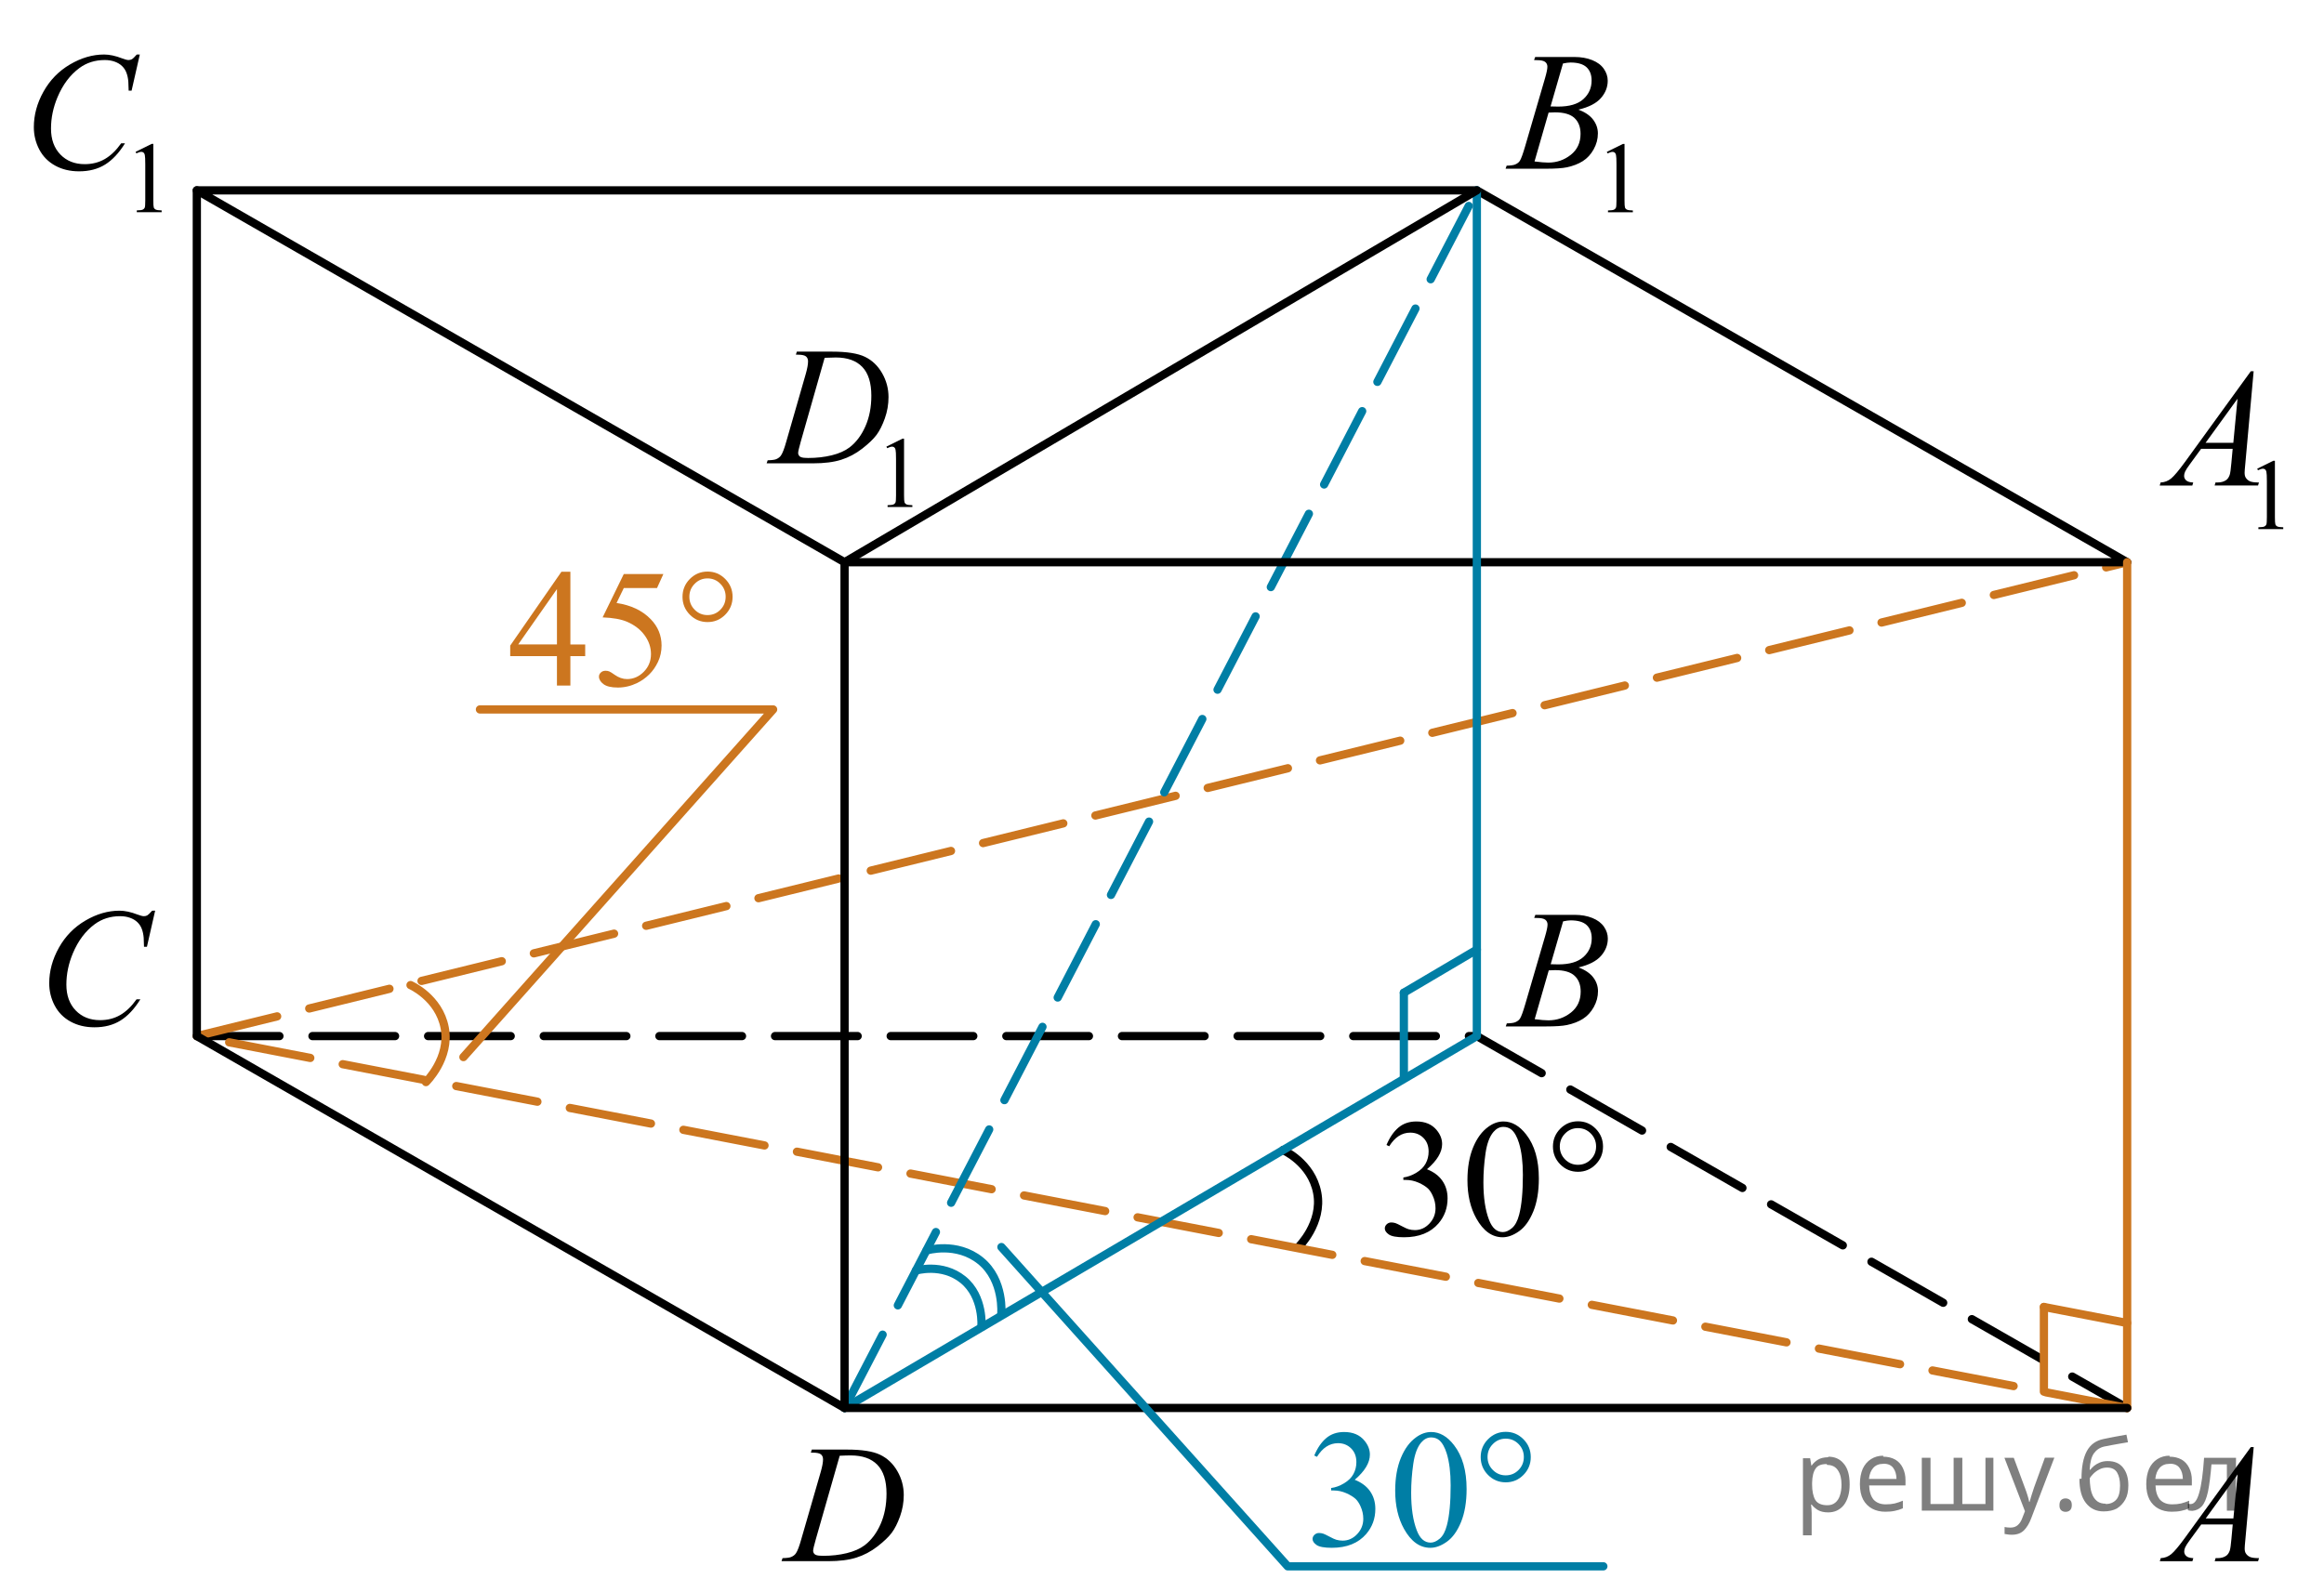 <?xml version="1.0" encoding="utf-8"?>
<!-- Generator: Adobe Illustrator 16.0.0, SVG Export Plug-In . SVG Version: 6.00 Build 0)  -->
<!DOCTYPE svg PUBLIC "-//W3C//DTD SVG 1.1//EN" "http://www.w3.org/Graphics/SVG/1.1/DTD/svg11.dtd">
<svg version="1.1" id="Слой_1" xmlns="http://www.w3.org/2000/svg" xmlns:xlink="http://www.w3.org/1999/xlink" x="0px" y="0px"
	 width="211.01px" height="144.569px" viewBox="-16.292 -8.694 211.01 144.569"
	 enable-background="new -16.292 -8.694 211.01 144.569" xml:space="preserve">
<path fill="none" stroke="#000000" stroke-width="0.75" stroke-linecap="round" stroke-linejoin="round" stroke-miterlimit="10" d="
	M101.603,104.563c0,0,2.23-2.18,1.703-4.928c-0.521-2.75-3.104-3.881-3.104-3.881"/>
<polyline fill="none" stroke="#000000" stroke-width="0.75" stroke-linecap="round" stroke-linejoin="round" stroke-miterlimit="10" stroke-dasharray="7.5,3" points="
	1.579,85.402 117.8,85.402 176.845,119.176 "/>
<polyline fill="none" stroke="#CC761F" stroke-width="0.75" stroke-linecap="round" stroke-linejoin="round" stroke-miterlimit="10" stroke-dasharray="7.5,3" points="
	176.845,119.176 1.579,85.402 176.845,42.367 "/>
<line fill="none" stroke="#007EA5" stroke-width="0.75" stroke-linecap="round" stroke-linejoin="round" stroke-miterlimit="10" stroke-dasharray="7.5,3" x1="60.391" y1="119.176" x2="117.8" y2="8.593"/>
<polygon fill="none" stroke="#000000" stroke-width="0.75" stroke-linecap="round" stroke-linejoin="round" stroke-miterlimit="10" points="
	176.845,42.367 60.391,42.367 1.579,8.593 117.8,8.593 "/>
<polyline fill="none" stroke="#007EA5" stroke-width="0.75" stroke-linecap="round" stroke-linejoin="round" stroke-miterlimit="10" points="
	117.8,8.593 117.8,85.402 60.391,119.176 "/>
<line fill="none" stroke="#CC761F" stroke-width="0.75" stroke-linecap="round" stroke-linejoin="round" stroke-miterlimit="10" x1="176.845" y1="42.367" x2="176.845" y2="119.176"/>
<g>
	
		<path fill="none" stroke="#007EA5" stroke-width="0.75" stroke-linecap="round" stroke-linejoin="round" stroke-miterlimit="10" d="
		M72.818,111.805c0,0,0.241-2.724-1.667-4.276c-1.913-1.553-4.286-0.829-4.286-0.829"/>
	
		<path fill="none" stroke="#007EA5" stroke-width="0.75" stroke-linecap="round" stroke-linejoin="round" stroke-miterlimit="10" d="
		M74.621,110.667c0,0,0.291-3.1-1.886-4.861c-2.177-1.761-4.896-0.936-4.896-0.936"/>
</g>
<path fill="none" stroke="#CC761F" stroke-width="0.75" stroke-linecap="round" stroke-linejoin="round" stroke-miterlimit="10" d="
	M22.383,89.58c0,0,2.23-2.18,1.703-4.928c-0.521-2.75-3.104-3.881-3.104-3.881"/>
<line fill="none" stroke="#CC761F" stroke-width="0.75" stroke-linecap="round" stroke-linejoin="round" stroke-miterlimit="10" x1="169.287" y1="117.693" x2="169.287" y2="110.004"/>
<line fill="none" stroke="#CC761F" stroke-width="0.75" stroke-linecap="round" stroke-linejoin="round" stroke-miterlimit="10" x1="169.288" y1="110.004" x2="176.845" y2="111.459"/>
<line fill="none" stroke="#007EA5" stroke-width="0.75" stroke-linecap="round" stroke-linejoin="round" stroke-miterlimit="10" x1="111.173" y1="89.152" x2="111.173" y2="81.463"/>
<polyline fill="none" stroke="#000000" stroke-width="0.75" stroke-linecap="round" stroke-linejoin="round" stroke-miterlimit="10" points="
	176.845,119.176 60.391,119.176 1.579,85.402 1.579,8.593 "/>
<line fill="none" stroke="#007EA5" stroke-width="0.75" stroke-linecap="round" stroke-linejoin="round" stroke-miterlimit="10" x1="111.174" y1="81.463" x2="117.801" y2="77.549"/>
<g>
	<defs>
		<polygon id="SVGID_1_" points="176.845,135.874 191.957,135.874 191.957,119.176 176.845,119.176 176.845,135.874 		"/>
	</defs>
	<clipPath id="SVGID_2_">
		<use xlink:href="#SVGID_1_"  overflow="visible"/>
	</clipPath>
	<g clip-path="url(#SVGID_2_)">
		<path d="M188.336,122.726l-0.76,8.431c-0.04,0.394-0.06,0.653-0.06,0.777c0,0.199,0.037,0.352,0.11,0.456
			c0.094,0.145,0.221,0.252,0.381,0.321c0.159,0.069,0.429,0.104,0.808,0.104l-0.081,0.276h-3.94l0.081-0.276h0.17
			c0.319,0,0.58-0.069,0.782-0.209c0.143-0.095,0.253-0.252,0.332-0.471c0.054-0.154,0.105-0.519,0.155-1.092l0.117-1.285h-2.862
			l-1.019,1.397c-0.231,0.313-0.376,0.539-0.435,0.677c-0.06,0.137-0.089,0.265-0.089,0.385c0,0.159,0.063,0.296,0.191,0.411
			c0.128,0.114,0.34,0.177,0.635,0.187l-0.081,0.276h-2.959l0.081-0.276c0.364-0.015,0.686-0.139,0.963-0.37
			c0.278-0.231,0.692-0.726,1.243-1.483l5.977-8.236H188.336z M186.875,125.215l-2.899,3.998h2.516L186.875,125.215z"/>
	</g>
</g>
<g>
	<defs>
		<polygon id="SVGID_3_" points="117.801,87.308 132.912,87.308 132.912,70.609 117.801,70.609 117.801,87.308 		"/>
	</defs>
	<clipPath id="SVGID_4_">
		<use xlink:href="#SVGID_3_"  overflow="visible"/>
	</clipPath>
	<g clip-path="url(#SVGID_4_)">
		<path d="M123.007,74.668l0.104-0.277h3.571c0.6,0,1.135,0.095,1.604,0.284s0.821,0.454,1.055,0.793
			c0.234,0.339,0.351,0.697,0.351,1.076c0,0.583-0.208,1.109-0.623,1.58c-0.416,0.471-1.094,0.818-2.033,1.043
			c0.605,0.229,1.051,0.533,1.336,0.912c0.285,0.378,0.428,0.794,0.428,1.248c0,0.503-0.128,0.983-0.384,1.442
			c-0.256,0.458-0.584,0.814-0.984,1.068c-0.401,0.254-0.885,0.441-1.45,0.561c-0.403,0.085-1.033,0.127-1.889,0.127h-3.667
			l0.096-0.276c0.384-0.01,0.645-0.047,0.782-0.112c0.196-0.084,0.337-0.196,0.42-0.336c0.118-0.189,0.275-0.623,0.473-1.301
			l1.793-6.136c0.152-0.519,0.229-0.882,0.229-1.091c0-0.185-0.067-0.33-0.203-0.438c-0.135-0.107-0.392-0.161-0.771-0.161
			C123.159,74.675,123.081,74.673,123.007,74.668z M123.051,83.868c0.531,0.069,0.947,0.104,1.247,0.104
			c0.768,0,1.447-0.234,2.04-0.702c0.593-0.469,0.89-1.104,0.89-1.906c0-0.613-0.184-1.091-0.55-1.435
			c-0.366-0.345-0.958-0.517-1.774-0.517c-0.157,0-0.35,0.008-0.575,0.022L123.051,83.868z M124.505,78.875
			c0.319,0.011,0.551,0.016,0.693,0.016c1.023,0,1.784-0.226,2.283-0.677c0.5-0.451,0.749-1.015,0.749-1.692
			c0-0.514-0.152-0.913-0.457-1.2c-0.305-0.286-0.792-0.43-1.461-0.43c-0.177,0-0.403,0.03-0.679,0.09L124.505,78.875z"/>
	</g>
</g>
<g>
	<defs>
		<polygon id="SVGID_5_" points="-14.911,88.545 1.579,88.545 1.579,70.467 -14.911,70.467 -14.911,88.545 		"/>
	</defs>
	<clipPath id="SVGID_6_">
		<use xlink:href="#SVGID_5_"  overflow="visible"/>
	</clipPath>
	<g clip-path="url(#SVGID_6_)">
		<path d="M-2.205,74.012l-0.746,3.279h-0.266l-0.029-0.822c-0.025-0.299-0.082-0.564-0.17-0.799s-0.221-0.438-0.398-0.608
			c-0.177-0.172-0.401-0.307-0.672-0.403c-0.271-0.098-0.571-0.146-0.9-0.146c-0.881,0-1.651,0.244-2.311,0.732
			c-0.841,0.622-1.501,1.501-1.978,2.637c-0.394,0.936-0.59,1.885-0.59,2.846c0,0.98,0.283,1.764,0.849,2.349
			s1.302,0.878,2.207,0.878c0.684,0,1.293-0.154,1.827-0.463c0.534-0.309,1.03-0.784,1.487-1.427h0.347
			c-0.542,0.871-1.142,1.513-1.801,1.923c-0.659,0.411-1.449,0.616-2.369,0.616c-0.817,0-1.54-0.173-2.17-0.519
			c-0.63-0.347-1.11-0.833-1.439-1.46c-0.33-0.628-0.495-1.303-0.495-2.024c0-1.105,0.293-2.182,0.878-3.227
			c0.585-1.046,1.389-1.867,2.41-2.465c1.021-0.598,2.05-0.896,3.089-0.896c0.487,0,1.033,0.117,1.639,0.351
			c0.266,0.1,0.458,0.149,0.576,0.149s0.221-0.024,0.31-0.074c0.088-0.05,0.236-0.191,0.443-0.426H-2.205z"/>
	</g>
</g>
<g>
	<defs>
		<polygon id="SVGID_7_" points="52.146,135.874 68.637,135.874 68.637,119.177 52.146,119.177 52.146,135.874 		"/>
	</defs>
	<clipPath id="SVGID_8_">
		<use xlink:href="#SVGID_7_"  overflow="visible"/>
	</clipPath>
	<g clip-path="url(#SVGID_8_)">
		<path d="M57.33,123.232l0.088-0.277h3.196c1.353,0,2.356,0.157,3.008,0.472c0.652,0.313,1.172,0.808,1.561,1.483
			c0.389,0.675,0.583,1.398,0.583,2.171c0,0.663-0.112,1.307-0.335,1.932c-0.224,0.626-0.478,1.127-0.76,1.503
			c-0.283,0.376-0.717,0.791-1.303,1.244c-0.586,0.453-1.221,0.788-1.905,1.005s-1.538,0.325-2.561,0.325h-4.237l0.096-0.276
			c0.389-0.01,0.65-0.045,0.783-0.104c0.197-0.085,0.342-0.199,0.436-0.344c0.143-0.209,0.302-0.63,0.479-1.264l1.771-6.128
			c0.138-0.483,0.207-0.862,0.207-1.136c0-0.194-0.064-0.345-0.192-0.449s-0.379-0.156-0.752-0.156H57.33z M59.95,123.516
			l-2.17,7.586c-0.162,0.568-0.244,0.92-0.244,1.055c0,0.079,0.026,0.156,0.078,0.231c0.052,0.074,0.122,0.124,0.21,0.149
			c0.128,0.045,0.334,0.067,0.62,0.067c0.772,0,1.49-0.081,2.151-0.243s1.205-0.402,1.627-0.721c0.601-0.464,1.08-1.102,1.439-1.914
			c0.359-0.812,0.539-1.736,0.539-2.772c0-1.171-0.276-2.042-0.827-2.612c-0.551-0.57-1.356-0.855-2.414-0.855
			C60.7,123.486,60.364,123.496,59.95,123.516z"/>
	</g>
</g>
<g>
	<defs>
		<polygon id="SVGID_9_" points="176.845,42.367 194.718,42.367 194.718,20.08 176.845,20.08 176.845,42.367 		"/>
	</defs>
	<clipPath id="SVGID_10_">
		<use xlink:href="#SVGID_9_"  overflow="visible"/>
	</clipPath>
	<g clip-path="url(#SVGID_10_)">
		<path d="M188.654,33.874l1.461-0.722h0.146v5.135c0,0.341,0.014,0.553,0.042,0.637c0.027,0.084,0.086,0.148,0.175,0.193
			c0.088,0.045,0.269,0.07,0.54,0.076v0.166h-2.258v-0.166c0.283-0.006,0.467-0.031,0.549-0.074
			c0.083-0.043,0.141-0.102,0.173-0.175c0.032-0.073,0.049-0.292,0.049-0.657v-3.283c0-0.442-0.015-0.727-0.044-0.852
			c-0.021-0.096-0.059-0.166-0.113-0.211s-0.12-0.067-0.197-0.067c-0.109,0-0.261,0.046-0.456,0.139L188.654,33.874z"/>
	</g>
	<g clip-path="url(#SVGID_10_)">
		<path d="M188.33,25.024l-0.76,8.439c-0.04,0.394-0.06,0.653-0.06,0.778c0,0.2,0.037,0.352,0.111,0.457
			c0.093,0.145,0.22,0.252,0.38,0.322s0.43,0.104,0.809,0.104l-0.081,0.277h-3.943l0.081-0.277h0.17c0.32,0,0.581-0.07,0.783-0.209
			c0.143-0.095,0.253-0.252,0.332-0.471c0.054-0.155,0.105-0.519,0.155-1.092l0.118-1.287h-2.865l-1.019,1.399
			c-0.231,0.314-0.377,0.54-0.436,0.677c-0.06,0.137-0.089,0.266-0.089,0.385c0,0.16,0.063,0.297,0.191,0.412
			c0.129,0.115,0.34,0.177,0.636,0.187l-0.081,0.277h-2.961l0.081-0.277c0.364-0.015,0.686-0.138,0.964-0.37
			c0.277-0.232,0.692-0.727,1.244-1.485l5.98-8.245H188.33z M186.868,27.516l-2.901,4.003h2.518L186.868,27.516z"/>
	</g>
</g>
<g>
	<defs>
		<polygon id="SVGID_11_" points="117.8,13.593 135.671,13.593 135.671,-8.694 117.8,-8.694 117.8,13.593 		"/>
	</defs>
	<clipPath id="SVGID_12_">
		<use xlink:href="#SVGID_11_"  overflow="visible"/>
	</clipPath>
	<g clip-path="url(#SVGID_12_)">
		<path d="M129.601,5.1l1.461-0.722h0.146v5.135c0,0.341,0.014,0.553,0.042,0.637c0.027,0.084,0.086,0.148,0.175,0.193
			c0.088,0.045,0.269,0.07,0.54,0.076v0.166h-2.258v-0.166c0.283-0.006,0.467-0.031,0.549-0.074
			c0.083-0.043,0.141-0.102,0.173-0.175c0.032-0.073,0.049-0.292,0.049-0.657V6.23c0-0.442-0.015-0.727-0.044-0.852
			c-0.021-0.096-0.059-0.166-0.113-0.211s-0.12-0.067-0.197-0.067c-0.109,0-0.261,0.046-0.456,0.139L129.601,5.1z"/>
	</g>
	<g clip-path="url(#SVGID_12_)">
		<path d="M122.993-3.241l0.104-0.277h3.573c0.601,0,1.136,0.095,1.605,0.284c0.471,0.19,0.822,0.454,1.057,0.793
			c0.233,0.339,0.351,0.699,0.351,1.078c0,0.583-0.208,1.111-0.624,1.582c-0.416,0.472-1.094,0.819-2.034,1.044
			c0.605,0.229,1.051,0.534,1.336,0.913c0.286,0.379,0.429,0.796,0.429,1.25c0,0.504-0.128,0.985-0.384,1.444
			c-0.256,0.459-0.585,0.815-0.986,1.07s-0.885,0.441-1.45,0.562c-0.404,0.084-1.034,0.127-1.891,0.127h-3.67l0.097-0.277
			c0.384-0.01,0.645-0.047,0.782-0.112c0.197-0.084,0.337-0.197,0.421-0.336c0.118-0.189,0.275-0.624,0.473-1.302l1.794-6.143
			c0.152-0.519,0.229-0.883,0.229-1.092c0-0.185-0.068-0.331-0.203-0.438c-0.136-0.107-0.393-0.161-0.771-0.161
			C123.145-3.233,123.066-3.236,122.993-3.241z M123.037,5.969c0.531,0.07,0.947,0.104,1.248,0.104c0.768,0,1.448-0.234,2.041-0.703
			c0.594-0.469,0.89-1.105,0.89-1.908c0-0.614-0.183-1.092-0.55-1.437c-0.366-0.344-0.959-0.516-1.775-0.516
			c-0.158,0-0.35,0.007-0.576,0.022L123.037,5.969z M124.492,0.971c0.319,0.01,0.551,0.015,0.693,0.015
			c1.024,0,1.786-0.226,2.285-0.677c0.5-0.451,0.75-1.016,0.75-1.694c0-0.514-0.153-0.914-0.458-1.201
			c-0.306-0.287-0.793-0.43-1.462-0.43c-0.178,0-0.403,0.03-0.68,0.089L124.492,0.971z"/>
	</g>
</g>
<g>
	<defs>
		<polygon id="SVGID_13_" points="-16.292,13.593 1.579,13.593 1.579,-8.694 -16.292,-8.694 -16.292,13.593 		"/>
	</defs>
	<clipPath id="SVGID_14_">
		<use xlink:href="#SVGID_13_"  overflow="visible"/>
	</clipPath>
	<g clip-path="url(#SVGID_14_)">
		<path d="M-3.979,5.095l1.461-0.722h0.146v5.135c0,0.341,0.014,0.553,0.042,0.637c0.028,0.084,0.086,0.148,0.175,0.193
			s0.269,0.07,0.54,0.076v0.166h-2.257v-0.166c0.283-0.006,0.466-0.031,0.549-0.074c0.083-0.043,0.14-0.102,0.172-0.175
			c0.033-0.073,0.049-0.292,0.049-0.657V6.226c0-0.442-0.015-0.727-0.044-0.852C-3.168,5.278-3.205,5.208-3.26,5.163
			c-0.054-0.045-0.12-0.067-0.197-0.067c-0.109,0-0.261,0.046-0.456,0.139L-3.979,5.095z"/>
	</g>
	<g clip-path="url(#SVGID_14_)">
		<path d="M-3.598-3.743l-0.746,3.284h-0.266l-0.03-0.823c-0.024-0.299-0.081-0.566-0.17-0.8C-4.897-2.317-5.03-2.52-5.207-2.692
			c-0.177-0.172-0.401-0.307-0.672-0.404C-6.15-3.193-6.45-3.242-6.78-3.242c-0.881,0-1.651,0.244-2.311,0.733
			c-0.842,0.624-1.501,1.504-1.979,2.641c-0.394,0.938-0.591,1.888-0.591,2.851c0,0.982,0.283,1.767,0.849,2.353
			c0.566,0.586,1.302,0.879,2.208,0.879c0.684,0,1.293-0.155,1.827-0.464s1.03-0.786,1.488-1.429h0.347
			c-0.542,0.873-1.142,1.515-1.802,1.927s-1.45,0.617-2.37,0.617c-0.817,0-1.541-0.173-2.17-0.52c-0.63-0.347-1.11-0.834-1.44-1.462
			c-0.33-0.628-0.495-1.305-0.495-2.028c0-1.107,0.292-2.185,0.878-3.232s1.389-1.871,2.411-2.469
			c1.021-0.599,2.052-0.898,3.09-0.898c0.487,0,1.034,0.117,1.639,0.352c0.266,0.1,0.458,0.15,0.576,0.15s0.222-0.025,0.31-0.075
			c0.089-0.05,0.236-0.192,0.443-0.426H-3.598z"/>
	</g>
</g>
<g>
	<defs>
		<polygon id="SVGID_15_" points="50.801,40.367 69.982,40.367 69.982,18.08 50.801,18.08 50.801,40.367 		"/>
	</defs>
	<clipPath id="SVGID_16_">
		<use xlink:href="#SVGID_15_"  overflow="visible"/>
	</clipPath>
	<g clip-path="url(#SVGID_16_)">
		<path d="M64.19,31.869l1.456-0.722h0.146v5.135c0,0.341,0.014,0.553,0.042,0.637c0.028,0.084,0.086,0.148,0.174,0.193
			c0.088,0.045,0.268,0.07,0.539,0.076v0.166h-2.25v-0.166c0.282-0.006,0.465-0.031,0.547-0.074c0.083-0.043,0.14-0.102,0.172-0.175
			c0.032-0.073,0.048-0.292,0.048-0.657V33c0-0.442-0.015-0.727-0.044-0.852c-0.021-0.096-0.058-0.166-0.113-0.211
			c-0.054-0.045-0.12-0.067-0.196-0.067c-0.109,0-0.26,0.046-0.454,0.139L64.19,31.869z"/>
	</g>
	<g clip-path="url(#SVGID_16_)">
		<path d="M55.97,23.518l0.088-0.277h3.187c1.349,0,2.349,0.157,2.999,0.471c0.65,0.314,1.169,0.81,1.557,1.485
			c0.387,0.676,0.581,1.4,0.581,2.173c0,0.664-0.111,1.308-0.334,1.934c-0.224,0.626-0.476,1.127-0.758,1.503
			c-0.282,0.377-0.715,0.792-1.299,1.246c-0.584,0.454-1.217,0.789-1.898,1.006c-0.682,0.217-1.534,0.326-2.554,0.326h-4.224
			l0.096-0.277c0.387-0.01,0.647-0.045,0.78-0.104c0.196-0.085,0.341-0.2,0.434-0.344c0.143-0.209,0.302-0.631,0.479-1.265
			l1.766-6.135c0.137-0.484,0.206-0.863,0.206-1.137c0-0.194-0.063-0.344-0.191-0.449c-0.127-0.105-0.377-0.157-0.75-0.157H55.97z
			 M58.583,23.802l-2.164,7.594c-0.162,0.569-0.243,0.92-0.243,1.055c0,0.08,0.026,0.157,0.078,0.232
			c0.051,0.075,0.121,0.125,0.209,0.149c0.127,0.045,0.333,0.067,0.618,0.067c0.771,0,1.485-0.081,2.146-0.243
			c0.66-0.162,1.201-0.403,1.623-0.722c0.599-0.464,1.077-1.102,1.435-1.915c0.358-0.813,0.537-1.738,0.537-2.776
			c0-1.172-0.275-2.043-0.824-2.615c-0.549-0.571-1.352-0.856-2.406-0.856C59.331,23.772,58.995,23.782,58.583,23.802z"/>
	</g>
</g>
<g>
	<defs>
		<polygon id="SVGID_17_" points="100.203,135.875 126.353,135.875 126.353,117.796 100.203,117.796 100.203,135.875 		"/>
	</defs>
	<clipPath id="SVGID_18_">
		<use xlink:href="#SVGID_17_"  overflow="visible"/>
	</clipPath>
	<g clip-path="url(#SVGID_18_)">
		<path fill="#007EA5" d="M103.038,123.495c0.286-0.682,0.647-1.209,1.083-1.58c0.437-0.37,0.979-0.556,1.63-0.556
			c0.804,0,1.42,0.264,1.849,0.791c0.325,0.394,0.488,0.814,0.488,1.263c0,0.737-0.459,1.499-1.375,2.285
			c0.615,0.244,1.081,0.593,1.396,1.046s0.474,0.986,0.474,1.599c0,0.876-0.276,1.636-0.828,2.278
			c-0.72,0.836-1.762,1.255-3.127,1.255c-0.676,0-1.135-0.085-1.379-0.254c-0.244-0.17-0.366-0.352-0.366-0.546
			c0-0.145,0.059-0.271,0.174-0.381c0.116-0.109,0.255-0.164,0.418-0.164c0.123,0,0.249,0.02,0.377,0.06
			c0.084,0.025,0.273,0.116,0.569,0.272c0.296,0.157,0.5,0.25,0.613,0.28c0.183,0.055,0.377,0.082,0.584,0.082
			c0.503,0,0.94-0.196,1.313-0.59s0.558-0.859,0.558-1.396c0-0.394-0.086-0.777-0.259-1.15c-0.128-0.279-0.269-0.49-0.421-0.635
			c-0.212-0.199-0.503-0.38-0.872-0.542c-0.37-0.161-0.747-0.242-1.131-0.242h-0.237v-0.225c0.39-0.05,0.78-0.191,1.172-0.426
			c0.392-0.233,0.677-0.516,0.854-0.844c0.178-0.329,0.267-0.689,0.267-1.083c0-0.513-0.159-0.928-0.477-1.244
			c-0.318-0.315-0.714-0.474-1.187-0.474c-0.765,0-1.402,0.413-1.915,1.239L103.038,123.495z"/>
		<path fill="#007EA5" d="M110.386,126.692c0-1.155,0.173-2.15,0.518-2.984s0.804-1.455,1.375-1.863
			c0.443-0.324,0.902-0.485,1.375-0.485c0.769,0,1.459,0.396,2.07,1.188c0.764,0.98,1.146,2.311,1.146,3.988
			c0,1.175-0.168,2.174-0.503,2.995s-0.763,1.418-1.282,1.789c-0.521,0.371-1.021,0.557-1.505,0.557
			c-0.956,0-1.752-0.57-2.388-1.711C110.655,129.204,110.386,128.047,110.386,126.692z M111.836,126.879
			c0,1.395,0.17,2.532,0.51,3.413c0.281,0.742,0.7,1.113,1.257,1.113c0.267,0,0.542-0.121,0.828-0.362s0.503-0.646,0.65-1.214
			c0.227-0.856,0.34-2.064,0.34-3.623c0-1.154-0.118-2.118-0.354-2.89c-0.178-0.573-0.406-0.979-0.688-1.218
			c-0.202-0.164-0.446-0.247-0.731-0.247c-0.336,0-0.634,0.152-0.895,0.456c-0.355,0.413-0.597,1.063-0.725,1.949
			C111.899,125.144,111.836,126.018,111.836,126.879z"/>
	</g>
	<g clip-path="url(#SVGID_18_)">
		<path fill="#007EA5" d="M122.696,123.637c0,0.633-0.222,1.173-0.666,1.621c-0.443,0.448-0.978,0.672-1.604,0.672
			c-0.631,0-1.168-0.224-1.612-0.672c-0.443-0.448-0.665-0.988-0.665-1.621c0-0.632,0.222-1.172,0.665-1.62
			c0.444-0.448,0.981-0.673,1.612-0.673c0.626,0,1.16,0.225,1.604,0.673C122.474,122.465,122.696,123.005,122.696,123.637z
			 M122.067,123.63c0-0.458-0.16-0.851-0.48-1.177s-0.71-0.489-1.168-0.489c-0.453,0-0.842,0.163-1.164,0.489
			c-0.323,0.326-0.484,0.719-0.484,1.177c0,0.463,0.161,0.856,0.484,1.18c0.322,0.324,0.711,0.485,1.164,0.485
			c0.458,0,0.848-0.161,1.168-0.485C121.907,124.486,122.067,124.093,122.067,123.63z"/>
	</g>
</g>
<g>
	<defs>
		<polygon id="SVGID_19_" points="106.762,107.672 132.912,107.672 132.912,89.593 106.762,89.593 106.762,107.672 		"/>
	</defs>
	<clipPath id="SVGID_20_">
		<use xlink:href="#SVGID_19_"  overflow="visible"/>
	</clipPath>
	<g clip-path="url(#SVGID_20_)">
		<path d="M109.597,95.292c0.286-0.682,0.647-1.209,1.083-1.58c0.437-0.37,0.979-0.556,1.63-0.556c0.804,0,1.42,0.264,1.849,0.791
			c0.325,0.394,0.488,0.814,0.488,1.263c0,0.737-0.459,1.499-1.375,2.285c0.615,0.244,1.081,0.593,1.396,1.046
			s0.474,0.986,0.474,1.599c0,0.876-0.276,1.636-0.828,2.278c-0.72,0.836-1.762,1.255-3.127,1.255c-0.676,0-1.135-0.085-1.379-0.254
			c-0.244-0.17-0.366-0.352-0.366-0.546c0-0.145,0.059-0.271,0.174-0.381c0.116-0.109,0.255-0.164,0.418-0.164
			c0.123,0,0.249,0.02,0.377,0.06c0.084,0.025,0.273,0.116,0.569,0.272c0.296,0.157,0.5,0.25,0.613,0.28
			c0.183,0.055,0.377,0.082,0.584,0.082c0.503,0,0.94-0.196,1.313-0.59s0.558-0.859,0.558-1.396c0-0.394-0.086-0.777-0.259-1.15
			c-0.128-0.279-0.269-0.49-0.421-0.635c-0.212-0.199-0.503-0.38-0.872-0.542c-0.37-0.161-0.747-0.242-1.131-0.242h-0.237v-0.225
			c0.39-0.05,0.78-0.191,1.172-0.426c0.392-0.233,0.677-0.516,0.854-0.844c0.178-0.329,0.267-0.689,0.267-1.083
			c0-0.513-0.159-0.928-0.477-1.244c-0.318-0.315-0.714-0.474-1.187-0.474c-0.765,0-1.402,0.413-1.915,1.239L109.597,95.292z"/>
		<path d="M116.946,98.489c0-1.155,0.173-2.15,0.518-2.984s0.804-1.455,1.375-1.863c0.443-0.324,0.902-0.485,1.375-0.485
			c0.769,0,1.459,0.396,2.07,1.188c0.764,0.98,1.146,2.311,1.146,3.988c0,1.175-0.168,2.174-0.503,2.995s-0.763,1.418-1.282,1.789
			c-0.521,0.371-1.021,0.557-1.505,0.557c-0.956,0-1.752-0.57-2.388-1.711C117.215,101.001,116.946,99.844,116.946,98.489z
			 M118.395,98.676c0,1.395,0.17,2.532,0.51,3.413c0.281,0.742,0.7,1.113,1.257,1.113c0.267,0,0.542-0.121,0.828-0.362
			s0.503-0.646,0.65-1.214c0.227-0.856,0.34-2.064,0.34-3.623c0-1.154-0.118-2.118-0.354-2.89c-0.178-0.573-0.406-0.979-0.688-1.218
			c-0.202-0.164-0.446-0.247-0.731-0.247c-0.336,0-0.634,0.152-0.895,0.456c-0.355,0.413-0.597,1.063-0.725,1.949
			C118.459,96.94,118.395,97.814,118.395,98.676z"/>
	</g>
	<g clip-path="url(#SVGID_20_)">
		<path d="M129.256,95.434c0,0.633-0.222,1.173-0.666,1.621c-0.443,0.448-0.978,0.672-1.604,0.672c-0.631,0-1.168-0.224-1.612-0.672
			c-0.443-0.448-0.665-0.988-0.665-1.621c0-0.632,0.222-1.172,0.665-1.62c0.444-0.448,0.981-0.673,1.612-0.673
			c0.626,0,1.16,0.225,1.604,0.673C129.034,94.262,129.256,94.802,129.256,95.434z M128.627,95.427c0-0.458-0.16-0.851-0.48-1.177
			s-0.71-0.489-1.168-0.489c-0.453,0-0.842,0.163-1.164,0.489c-0.323,0.326-0.484,0.719-0.484,1.177c0,0.463,0.161,0.856,0.484,1.18
			c0.322,0.324,0.711,0.485,1.164,0.485c0.458,0,0.848-0.161,1.168-0.485C128.467,96.283,128.627,95.89,128.627,95.427z"/>
	</g>
</g>
<g>
	<defs>
		<polygon id="SVGID_21_" points="27.285,57.736 53.436,57.736 53.436,39.659 27.285,39.659 27.285,57.736 		"/>
	</defs>
	<clipPath id="SVGID_22_">
		<use xlink:href="#SVGID_21_"  overflow="visible"/>
	</clipPath>
	<g clip-path="url(#SVGID_22_)">
		<path fill="#CC761F" d="M36.842,49.834v1.061h-1.346v2.674h-1.22v-2.674h-4.243v-0.956l4.65-6.707h0.813v6.603H36.842z
			 M34.277,49.834v-5.027l-3.519,5.027H34.277z"/>
		<path fill="#CC761F" d="M43.94,43.44l-0.577,1.27h-3.016l-0.658,1.359c1.306,0.194,2.341,0.685,3.104,1.472
			c0.656,0.677,0.983,1.474,0.983,2.39c0,0.533-0.107,1.026-0.321,1.479c-0.215,0.453-0.484,0.839-0.81,1.157
			s-0.688,0.575-1.087,0.77c-0.566,0.273-1.148,0.411-1.744,0.411c-0.602,0-1.039-0.104-1.313-0.311
			c-0.273-0.206-0.41-0.435-0.41-0.684c0-0.139,0.057-0.263,0.17-0.369c0.113-0.107,0.256-0.161,0.429-0.161
			c0.128,0,0.24,0.021,0.336,0.06c0.097,0.04,0.261,0.143,0.492,0.307c0.369,0.259,0.744,0.389,1.124,0.389
			c0.576,0,1.083-0.221,1.519-0.661c0.437-0.44,0.654-0.978,0.654-1.609c0-0.612-0.194-1.185-0.584-1.715s-0.927-0.939-1.611-1.229
			c-0.537-0.224-1.27-0.354-2.195-0.389l1.922-3.936H43.94z"/>
	</g>
	<g clip-path="url(#SVGID_22_)">
		<path fill="#CC761F" d="M50.224,45.509c0,0.633-0.222,1.173-0.666,1.621c-0.443,0.448-0.978,0.672-1.604,0.672
			c-0.631,0-1.168-0.224-1.612-0.672c-0.443-0.448-0.665-0.988-0.665-1.621c0-0.632,0.222-1.172,0.665-1.62
			c0.444-0.448,0.981-0.673,1.612-0.673c0.626,0,1.16,0.225,1.604,0.673C50.002,44.337,50.224,44.877,50.224,45.509z M49.595,45.502
			c0-0.458-0.16-0.851-0.48-1.177s-0.71-0.489-1.168-0.489c-0.453,0-0.842,0.163-1.164,0.489c-0.323,0.326-0.484,0.719-0.484,1.177
			c0,0.463,0.161,0.856,0.484,1.18c0.322,0.324,0.711,0.485,1.164,0.485c0.458,0,0.848-0.161,1.168-0.485
			C49.435,46.358,49.595,45.965,49.595,45.502z"/>
	</g>
</g>
<polyline fill="none" stroke="#007EA5" stroke-width="0.75" stroke-linecap="round" stroke-linejoin="round" stroke-miterlimit="10" points="
	74.634,104.563 100.627,133.557 129.285,133.557 "/>
<polyline fill="none" stroke="#CC761F" stroke-width="0.75" stroke-linecap="round" stroke-linejoin="round" stroke-miterlimit="10" points="
	25.785,87.308 53.904,55.736 27.285,55.736 "/>
<polyline fill="none" stroke="#000000" stroke-width="0.75" stroke-linecap="round" stroke-linejoin="round" stroke-miterlimit="10" points="
	60.391,119.176 60.391,42.367 117.8,8.593 "/>
<g fill-opacity=".5"><path d="m149.7 123.6q0.89 0 1.4 0.62 0.55 0.62 0.55 1.9 0 1.2-0.55 1.9-0.54 0.64-1.4 0.64-0.56 0-0.93-0.21-0.36-0.22-0.57-0.5h-0.054q0.018 0.15 0.036 0.39t0.018 0.4v2h-0.79v-7h0.65l0.11 0.66h0.036q0.22-0.32 0.57-0.53t0.94-0.22zm-0.14 0.67q-0.74 0-1 0.41-0.3 0.41-0.32 1.3v0.15q0 0.89 0.29 1.4 0.3 0.48 1.1 0.48 0.44 0 0.72-0.24 0.29-0.24 0.42-0.66 0.14-0.42 0.14-0.96 0-0.83-0.32-1.3-0.32-0.5-0.98-0.5z"/><path d="m154.7 123.6q0.62 0 1.1 0.27 0.45 0.27 0.68 0.76 0.24 0.49 0.24 1.1v0.48h-3.3q0.018 0.82 0.41 1.3 0.4 0.42 1.1 0.42 0.46 0 0.81-0.081 0.36-0.09 0.74-0.25v0.69q-0.37 0.16-0.73 0.23-0.36 0.081-0.86 0.081-0.68 0-1.2-0.28-0.52-0.28-0.82-0.83-0.29-0.56-0.29-1.4 0-0.79 0.26-1.4 0.27-0.57 0.75-0.87 0.49-0.31 1.1-0.31zm-9e-3 0.65q-0.57 0-0.9 0.37-0.32 0.36-0.39 1h2.5q-9e-3 -0.61-0.29-0.99-0.28-0.39-0.88-0.39z"/><path d="m164.7 123.7v4.8h-6.5v-4.8h0.79v4.2h2.1v-4.2h0.79v4.2h2.1v-4.2z"/><path d="m165.7 123.7h0.85l1 2.7q0.14 0.36 0.24 0.69 0.11 0.32 0.16 0.62h0.036q0.054-0.22 0.17-0.58 0.12-0.37 0.24-0.74l0.98-2.7h0.86l-2.1 5.5q-0.25 0.68-0.66 1.1-0.4 0.4-1.1 0.4-0.22 0-0.38-0.027-0.16-0.018-0.28-0.045v-0.63q0.099 0.018 0.23 0.036 0.14 0.018 0.3 0.018 0.41 0 0.67-0.23 0.26-0.23 0.4-0.62l0.25-0.64z"/><path d="m170.7 128.0q0-0.33 0.16-0.47t0.39-0.14q0.23 0 0.4 0.14 0.17 0.14 0.17 0.47 0 0.32-0.17 0.47-0.16 0.14-0.4 0.14-0.22 0-0.39-0.14t-0.16-0.47z"/><path d="m172.7 125.6q0-1.6 0.48-2.5 0.48-0.89 1.5-1.1 0.58-0.13 1.1-0.22t1-0.18l0.14 0.69q-0.32 0.045-0.71 0.12-0.4 0.063-0.78 0.14-0.39 0.063-0.67 0.13-0.58 0.13-0.93 0.61-0.34 0.48-0.39 1.5h0.054q0.13-0.17 0.34-0.35 0.22-0.18 0.53-0.31 0.32-0.13 0.71-0.13 0.94 0 1.4 0.6 0.48 0.6 0.48 1.6 0 0.8-0.28 1.3t-0.77 0.81q-0.5 0.26-1.2 0.26-1 0-1.6-0.76t-0.59-2.2zm2.2 2.3q0.58 0 0.94-0.38t0.36-1.3q0-0.74-0.28-1.2-0.27-0.43-0.9-0.43-0.4 0-0.72 0.18-0.32 0.17-0.54 0.4t-0.31 0.38q0 0.44 0.063 0.86t0.22 0.75q0.16 0.32 0.44 0.52 0.29 0.19 0.72 0.19z"/><path d="m180.7 123.6q0.62 0 1.1 0.27 0.45 0.27 0.68 0.76 0.24 0.49 0.24 1.1v0.48h-3.3q0.018 0.82 0.41 1.3 0.4 0.42 1.1 0.42 0.46 0 0.81-0.081 0.36-0.09 0.74-0.25v0.69q-0.37 0.16-0.73 0.23-0.36 0.081-0.86 0.081-0.68 0-1.2-0.28-0.52-0.28-0.82-0.83-0.29-0.56-0.29-1.4 0-0.79 0.26-1.4 0.27-0.57 0.75-0.87 0.49-0.31 1.1-0.31zm-9e-3 0.65q-0.57 0-0.9 0.37-0.32 0.36-0.39 1h2.5q-9e-3 -0.61-0.29-0.99-0.28-0.39-0.88-0.39z"/><path d="m186.7 128.5h-0.8v-4.2h-1.4q-0.12 1.5-0.32 2.5-0.21 0.93-0.55 1.3t-0.86 0.42q-0.12 0-0.23-0.018-0.11-9e-3 -0.18-0.045v-0.59q0.054 0.018 0.12 0.027t0.13 9e-3q0.49 0 0.77-1 0.3-1 0.45-3.2h2.9z"/></g></svg>

<!--File created and owned by https://sdamgia.ru. Copying is prohibited. All rights reserved.-->
